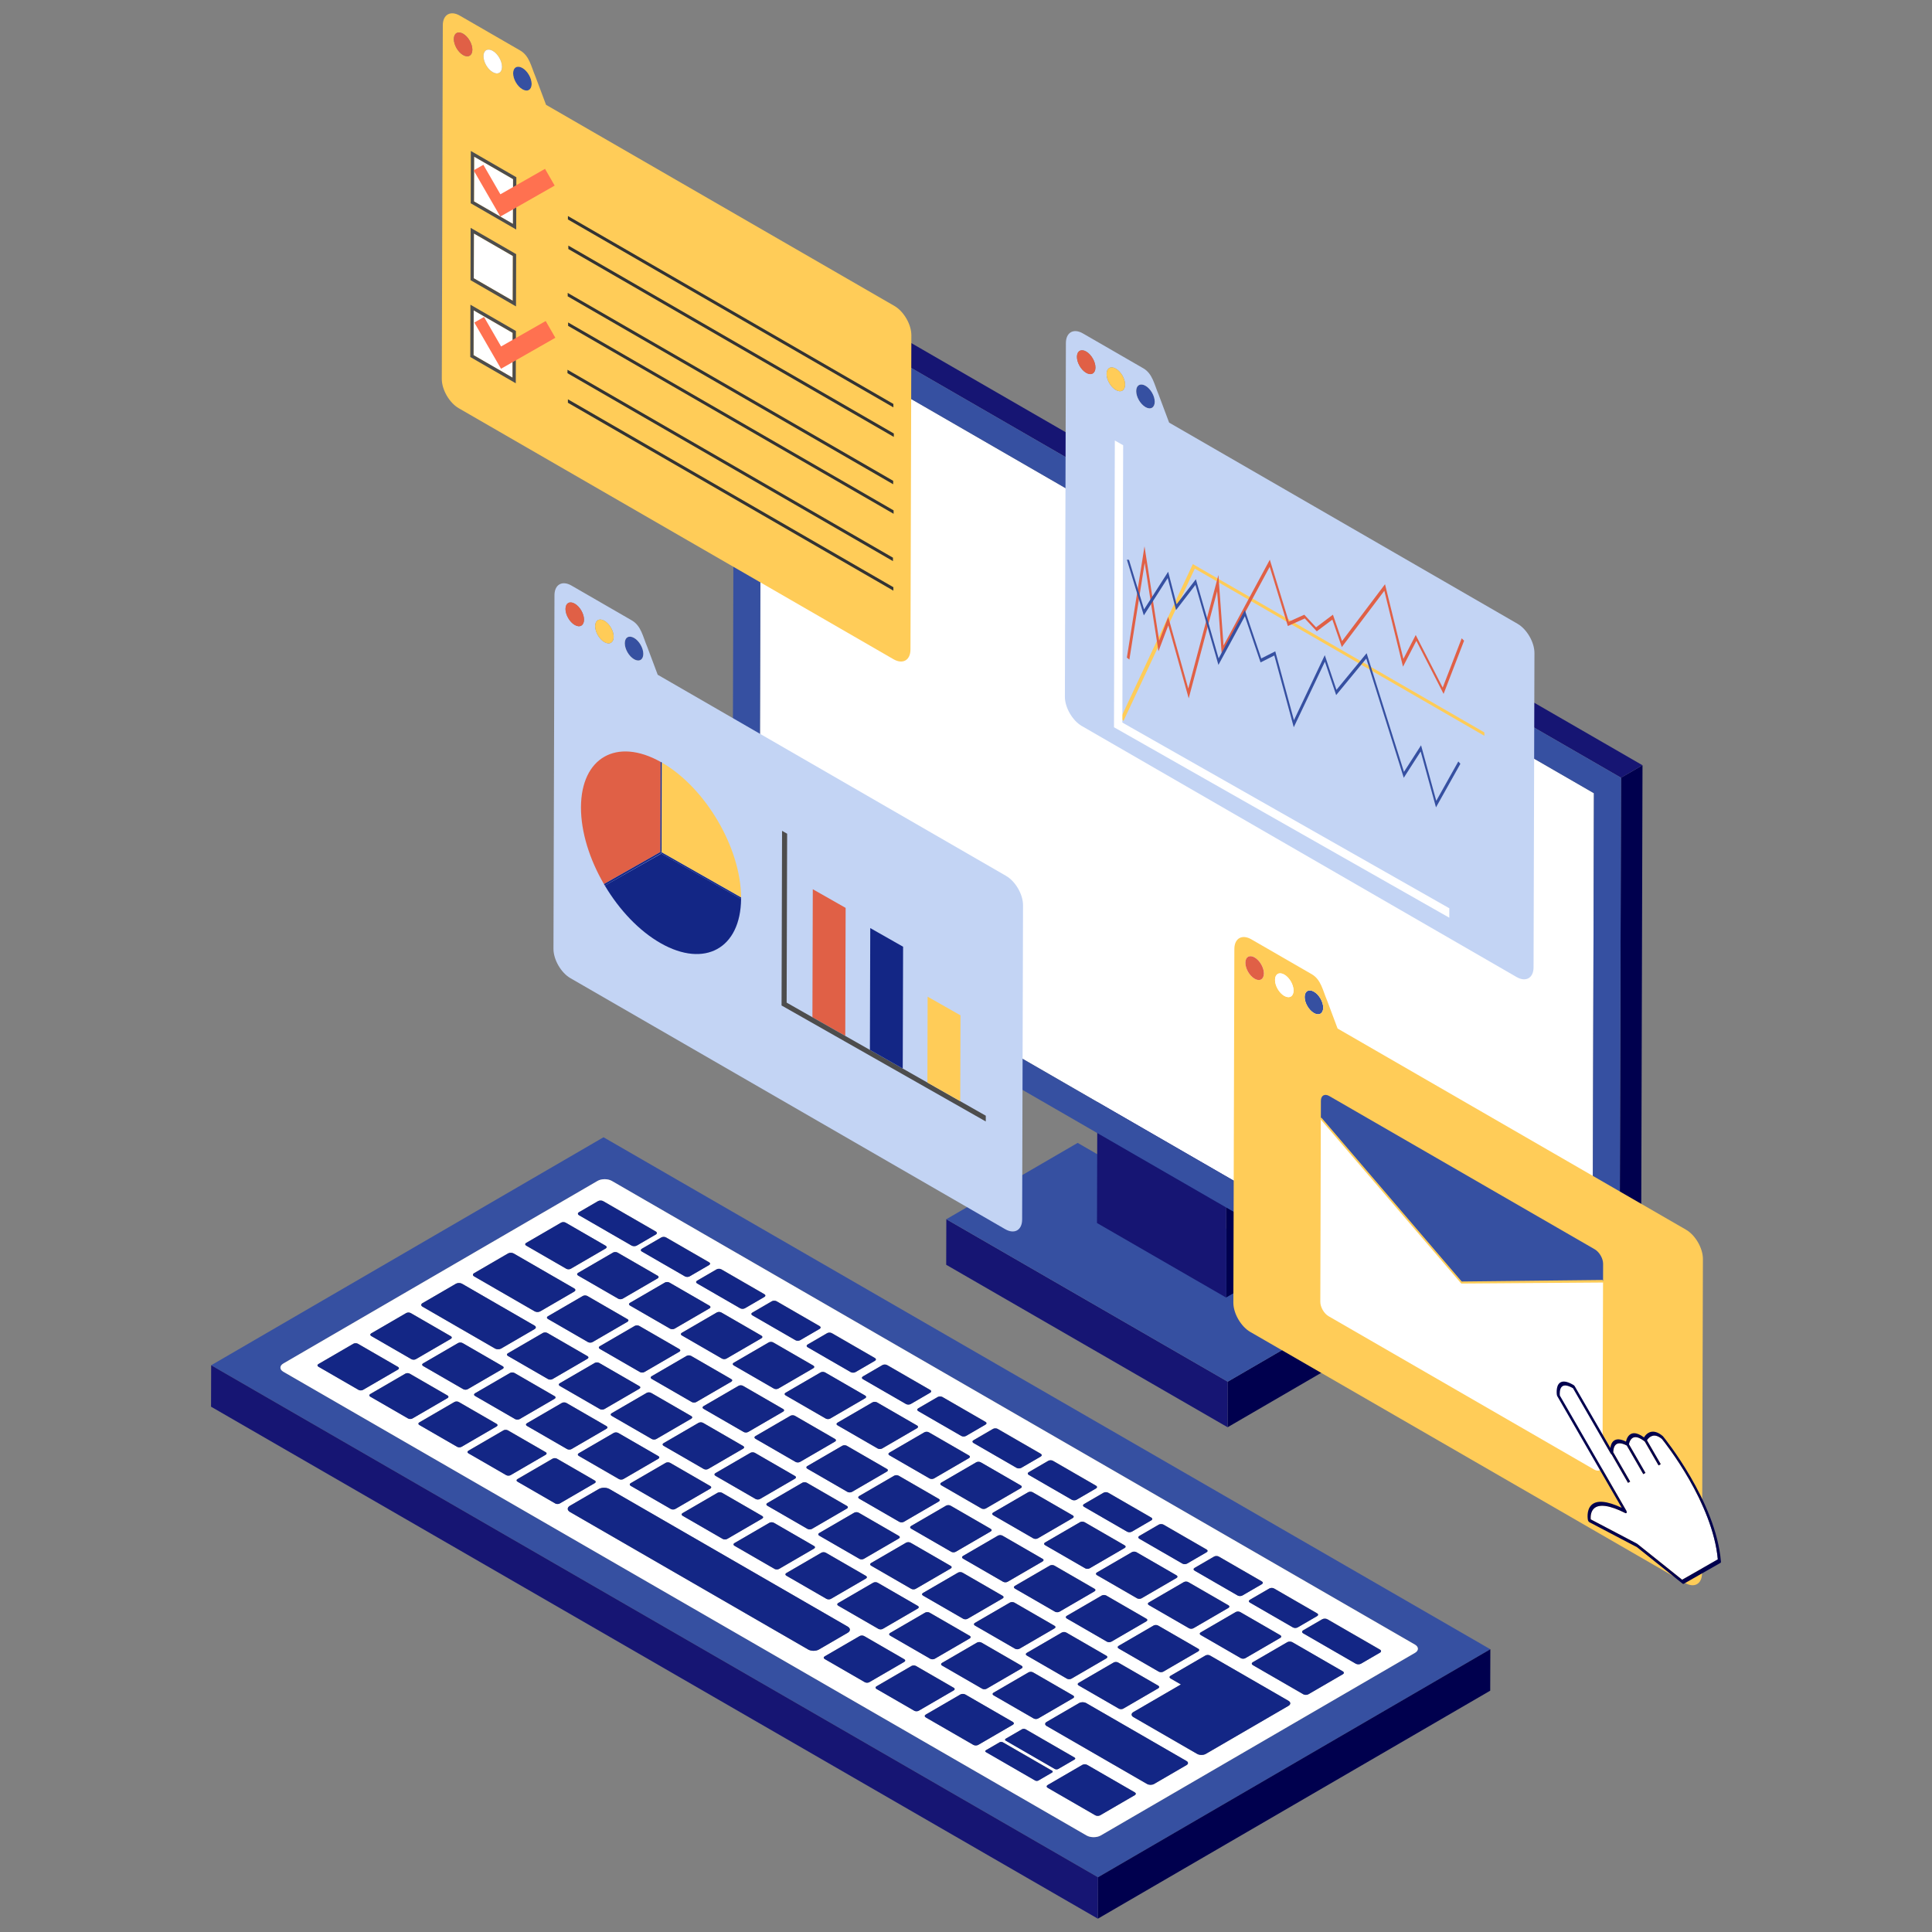 <?xml version="1.0" encoding="UTF-8"?>
<svg id="_レイヤー_1" data-name="レイヤー 1" xmlns="http://www.w3.org/2000/svg" viewBox="0 0 1200 1200">
  <rect x="0" y="0" width="1200" height="1200" fill="#808080" stroke="none"/>
  <defs>
    <style>
      .cls-1 {
        fill: #fff;
      }

      .cls-2 {
        fill: #ffcc58;
      }

      .cls-3 {
        isolation: isolate;
      }

      .cls-4 {
        fill: #4d4d4d;
      }

      .cls-5 {
        fill: #132685;
      }

      .cls-6 {
        fill: #00004e;
      }

      .cls-7 {
        fill: #e06046;
      }

      .cls-8 {
        fill: #333;
      }

      .cls-9 {
        fill: #c3d4f4;
      }

      .cls-10 {
        fill: #ff7150;
      }

      .cls-11 {
        fill: #3650a1;
      }

      .cls-12 {
        fill: #161573;
      }
    </style>
  </defs>
  <g>
    <g>
      <g class="cls-3">
        <polygon class="cls-6" points="844.14 810.79 844.06 839.08 762.49 886.49 762.57 858.19 844.14 810.79"/>
        <polygon class="cls-12" points="762.57 858.19 762.49 886.49 587.7 785.57 587.78 757.28 762.57 858.19"/>
        <polygon class="cls-11" points="844.14 810.79 762.57 858.19 587.78 757.28 669.35 709.87 844.14 810.79"/>
      </g>
      <g class="cls-3">
        <polygon class="cls-6" points="761.87 683.83 786.34 669.62 785.99 791.7 761.53 805.92 761.87 683.83"/>
        <polygon class="cls-5" points="681.71 637.55 706.17 623.33 786.34 669.62 761.87 683.83 681.71 637.55"/>
        <polygon class="cls-12" points="761.87 683.83 761.53 805.92 681.36 759.63 681.71 637.55 761.87 683.83"/>
      </g>
      <polygon class="cls-1" points="990.01 492.67 988.96 861.92 471.72 563.29 472.77 194.04 990.01 492.67"/>
      <polygon class="cls-6" points="1006.85 483.06 1020.19 475.31 1019.04 883.15 1005.69 890.9 1006.85 483.06"/>
      <polygon class="cls-12" points="456.04 165.06 469.38 157.3 1020.19 475.31 1006.85 483.06 456.04 165.06"/>
      <path class="cls-11" d="m456.04,165.06l550.81,318.01-1.16,407.84-550.81-318.01,1.16-407.84Zm532.92,696.86l1.05-369.24L472.77,194.04l-1.05,369.24,517.24,298.63"/>
    </g>
    <g>
      <path class="cls-11" d="m374.86,706.37l550.82,318.02-243.7,141.62L131.16,847.99l243.7-141.62Zm308.83,433.67l195.18-113.43c2.42-1.41,2.42-3.7-.02-5.11l-498.86-288.02c-2.44-1.41-6.4-1.4-8.83,0l-195.18,113.43c-2.42,1.41-2.41,3.7.03,5.11l498.86,288.02c2.44,1.41,6.39,1.41,8.82,0"/>
      <path class="cls-1" d="m878.85,1021.5c2.44,1.41,2.44,3.7.02,5.11l-195.18,113.43c-2.42,1.41-6.38,1.41-8.82,0l-498.86-288.02c-2.44-1.41-2.45-3.7-.03-5.11l195.18-113.43c2.42-1.41,6.39-1.41,8.83,0l498.86,288.02Zm-370.23,3.05l17.91-10.41c1.81-1.05,1.8-2.77-.02-3.83l-148-85.45c-1.82-1.05-4.8-1.05-6.61,0l-17.91,10.41c-1.81,1.05-1.81,2.78.01,3.83l148,85.45c1.82,1.05,4.81,1.05,6.62,0m240.35,64.81l51.31-29.82c1.49-.87,1.49-2.28,0-3.15l-23.8-13.74-15.74-9.08-9.2-5.31c-.77-.44-2.03-.44-2.8,0l-21.72,12.62c-.76.44-.76,1.17,0,1.62l6.48,3.74-29.51,17.15c-1.49.87-1.48,2.27.02,3.14l39.54,22.83c1.5.87,3.93.87,5.42,0m-32.17,18.69l20.18-11.73c1.19-.69,1.2-1.83,0-2.52l-62.37-36.01c-1.2-.69-3.17-.69-4.36,0l-20.18,11.73c-1.19.69-1.17,1.83.02,2.52l62.37,36.01c1.2.69,3.15.69,4.34,0m-433.6-310.71l-20.8,12.09c-1.02.59-1.01,1.56.02,2.16l45.09,26.03c1.03.59,2.69.59,3.72,0l20.8-12.09c1.02-.59,1.03-1.56,0-2.16l-45.09-26.03c-1.03-.59-2.71-.59-3.74,0m32.38-18.82l-21.11,12.27c-.94.55-.93,1.44.01,1.98l37.65,21.73c.95.55,2.47.55,3.41,0l21.11-12.27c.93-.54.94-1.43-.01-1.98l-37.65-21.73c-.94-.54-2.48-.54-3.41,0m497.07,273.82l21.4-12.43c.85-.49.85-1.31,0-1.8l-31.37-18.11c-.86-.49-2.27-.5-3.12,0l-21.4,12.43c-.86.5-.85,1.32.01,1.81l31.37,18.11c.86.49,2.26.49,3.12,0m-205.04,31.42l21.48-12.48c.83-.48.83-1.27,0-1.76l-29.54-17.05c-.85-.49-2.21-.49-3.04,0l-21.48,12.48c-.83.48-.84,1.28.01,1.77l29.54,17.05c.84.48,2.21.48,3.04,0m75.73,43.73l21.48-12.48c.83-.48.83-1.27,0-1.76l-29.54-17.05c-.85-.49-2.21-.49-3.04,0l-21.48,12.48c-.83.48-.84,1.28.01,1.77l29.54,17.05c.84.48,2.21.48,3.04,0m-142.3-155.05l24.92,14.39c.78.45,2.03.45,2.8,0l21.72-12.62c.77-.45.77-1.18,0-1.63l-24.92-14.39c-.78-.45-2.04-.45-2.81,0l-21.72,12.62c-.77.45-.76,1.17.02,1.62m-25.38-91.37l21.72-12.62c.76-.44.76-1.18-.02-1.62l-24.92-14.39c-.78-.45-2.04-.45-2.8,0l-21.72,12.62c-.77.45-.77,1.18,0,1.63l24.92,14.39c.78.45,2.04.45,2.81,0m-225.15-18.24l21.72-12.62c.77-.45.77-1.18,0-1.63l-24.92-14.39c-.78-.45-2.04-.45-2.81,0l-21.72,12.62c-.76.44-.76,1.18.02,1.62l24.92,14.39c.78.45,2.04.45,2.8,0m440.24,117.27c.76-.44.76-1.18-.02-1.62l-24.92-14.39c-.78-.45-2.04-.45-2.8,0l-21.72,12.62c-.77.45-.77,1.18,0,1.63l24.92,14.39c.78.45,2.04.45,2.81,0l21.72-12.62m-252.89-34.26l-21.72,12.62c-.76.44-.76,1.18.02,1.62l24.92,14.39c.78.45,2.04.45,2.8,0l21.72-12.62c.77-.45.77-1.18,0-1.63l-24.92-14.39c-.78-.45-2.04-.45-2.81,0m-33.51-29.21l24.92,14.39c.78.45,2.03.45,2.8,0l21.72-12.62c.77-.45.77-1.18,0-1.63l-24.92-14.39c-.78-.45-2.04-.45-2.81,0l-21.72,12.62c-.77.45-.76,1.17.02,1.62m-53.12-107.39c-.77.45-.77,1.18,0,1.63l24.92,14.39c.78.45,2.04.45,2.81,0l21.72-12.62c.76-.44.76-1.17-.02-1.62l-24.92-14.39c-.78-.45-2.04-.45-2.8,0l-21.72,12.62m-42.74-49.84l-21.72,12.62c-.77.45-.77,1.18,0,1.63l24.92,14.39c.78.45,2.04.45,2.81,0l21.72-12.62c.76-.44.76-1.17-.02-1.62l-24.92-14.39c-.78-.45-2.04-.45-2.8,0m263.86,177.5l21.72-12.62c.76-.44.76-1.17-.02-1.62l-24.92-14.39c-.78-.45-2.04-.45-2.8,0l-21.72,12.62c-.77.45-.77,1.18,0,1.63l24.92,14.39c.78.45,2.04.45,2.81,0m-231.18-46.88l-21.72,12.62c-.76.44-.76,1.17.02,1.62l24.92,14.39c.78.45,2.04.45,2.8,0l21.72-12.62c.77-.45.77-1.18,0-1.63l-24.92-14.39c-.78-.45-2.04-.45-2.81,0m161.15,93.04l-21.72,12.62c-.76.44-.76,1.17.02,1.62l24.92,14.39c.78.45,2.04.45,2.8,0l21.72-12.62c.77-.45.77-1.18,0-1.63l-24.92-14.39c-.78-.45-2.04-.45-2.81,0m-172.96-136.5l-21.72,12.62c-.77.45-.76,1.17.02,1.62l24.92,14.39c.78.45,2.03.45,2.8,0l21.72-12.62c.77-.45.77-1.18,0-1.63l-24.92-14.39c-.78-.45-2.04-.45-2.81,0m353.16,191.73l21.72-12.62c.77-.45.77-1.18,0-1.63l-24.92-14.39c-.78-.45-2.04-.45-2.81,0l-21.72,12.62c-.76.44-.76,1.17.02,1.62l24.92,14.39c.78.45,2.04.45,2.8,0m-317.79-181.86l24.92,14.39c.78.45,2.04.45,2.8,0l21.72-12.62c.77-.45.77-1.18,0-1.63l-24.92-14.39c-.78-.45-2.04-.45-2.81,0l-21.72,12.62c-.76.44-.76,1.17.02,1.62m242.81,111.79l-24.92-14.39c-.78-.45-2.04-.45-2.81,0l-21.72,12.62c-.76.44-.76,1.17.02,1.62l24.92,14.39c.78.45,2.04.45,2.8,0l21.72-12.62c.77-.45.77-1.18,0-1.63m-107.62,76.62l21.72-12.62c.76-.44.76-1.17-.02-1.62l-24.92-14.39c-.78-.45-2.04-.45-2.8,0l-21.72,12.62c-.77.45-.77,1.18,0,1.63l24.92,14.39c.78.45,2.04.45,2.81,0m-177.95-239.87l-21.72,12.62c-.76.44-.76,1.17.02,1.62l24.92,14.39c.78.45,2.04.45,2.8,0l21.72-12.62c.77-.45.77-1.18,0-1.63l-24.92-14.39c-.78-.45-2.04-.45-2.81,0m188.88,107.43l-24.92-14.39c-.78-.45-2.04-.45-2.81,0l-21.72,12.62c-.76.44-.76,1.17.02,1.62l24.92,14.39c.78.45,2.04.45,2.8,0l21.72-12.62c.77-.45.77-1.18,0-1.63m-2.96-12.71l21.72-12.62c.76-.44.76-1.18-.02-1.62l-24.92-14.39c-.78-.45-2.03-.44-2.79,0l-21.72,12.62c-.77.45-.78,1.18,0,1.62l24.92,14.39c.78.45,2.04.45,2.81,0m-146.29-34.51l-21.72,12.62c-.77.45-.77,1.17,0,1.62l24.92,14.39c.78.45,2.03.45,2.8,0l21.72-12.62c.77-.45.77-1.18,0-1.63l-24.92-14.39c-.78-.45-2.03-.44-2.8,0m10.53,32.85l24.92,14.39c.78.45,2.02.45,2.79,0l21.72-12.62c.77-.45.78-1.17,0-1.62l-24.92-14.39c-.78-.45-2.04-.45-2.81,0l-21.72,12.62c-.77.45-.76,1.18.02,1.62m-53.12-105.77l24.93,14.39c.77.44,2.03.44,2.8,0l21.72-12.62c.76-.44.76-1.18,0-1.62l-24.93-14.39c-.77-.44-2.03-.44-2.79,0l-21.72,12.62c-.77.45-.77,1.18,0,1.62m214.26,198.8l24.93,14.39c.77.44,2.02.45,2.79,0l21.72-12.62c.77-.45.77-1.18,0-1.62l-24.93-14.39c-.77-.44-2.03-.44-2.8,0l-21.72,12.62c-.77.45-.76,1.17,0,1.62m64.46,37.22l24.92,14.39c.78.45,2.03.45,2.8,0l21.72-12.62c.77-.45.77-1.18,0-1.63l-24.92-14.39c-.78-.45-2.03-.44-2.8,0l-21.72,12.62c-.77.45-.77,1.17,0,1.62m-128.91-74.43l24.92,14.39c.78.45,2.02.45,2.79,0l21.72-12.62c.77-.45.78-1.17,0-1.62l-24.92-14.39c-.78-.45-2.04-.45-2.81,0l-21.72,12.62c-.77.45-.76,1.17.02,1.62m-25.39-91.38l21.72-12.62c.76-.44.76-1.17,0-1.62l-24.92-14.39c-.78-.45-2.04-.45-2.8,0l-21.72,12.62c-.77.45-.77,1.18,0,1.63l24.92,14.39c.77.44,2.03.44,2.8,0m122.07,147.2l24.92,14.39c.78.45,2.02.45,2.79,0l21.72-12.62c.77-.45.78-1.17,0-1.62l-24.92-14.39c-.78-.45-2.04-.45-2.81,0l-21.72,12.62c-.77.45-.76,1.17.02,1.62m113.89,37.36l-24.93-14.39c-.77-.44-2.03-.44-2.8,0l-21.72,12.62c-.77.45-.76,1.17,0,1.62l24.93,14.39c.77.44,2.02.45,2.79,0l21.72-12.62c.77-.45.77-1.18,0-1.62m-139.28-128.74l21.72-12.62c.76-.44.77-1.17,0-1.62l-24.92-14.39c-.78-.45-2.04-.45-2.8,0l-21.72,12.62c-.77.45-.77,1.18,0,1.63l24.92,14.39c.78.45,2.03.44,2.8,0m64.46,37.22l21.72-12.62c.76-.44.76-1.17-.02-1.62l-24.92-14.39c-.77-.44-2.03-.44-2.79,0l-21.72,12.62c-.77.45-.77,1.18,0,1.62l24.92,14.39c.78.45,2.04.45,2.81,0m-321.84-74.07l21.72-12.62c.77-.45.77-1.18,0-1.63l-24.92-14.39c-.78-.45-2.03-.44-2.8,0l-21.72,12.62c-.76.44-.77,1.17,0,1.62l24.92,14.39c.78.45,2.04.45,2.8,0m-64.46-37.22l21.72-12.62c.77-.45.77-1.18,0-1.62l-24.92-14.39c-.78-.45-2.04-.45-2.81,0l-21.72,12.62c-.76.44-.76,1.17.02,1.62l24.92,14.39c.77.44,2.03.44,2.79,0m504.7,154.48c.76-.44.76-1.18,0-1.62l-24.93-14.39c-.77-.44-2.03-.44-2.79,0l-21.72,12.62c-.77.45-.77,1.18,0,1.62l24.93,14.39c.77.44,2.03.44,2.8,0l21.72-12.62m-86.18-24.6l21.72-12.62c.76-.44.77-1.17,0-1.62l-24.92-14.39c-.78-.45-2.04-.45-2.8,0l-21.72,12.62c-.77.45-.77,1.18,0,1.63l24.92,14.39c.78.45,2.03.44,2.8,0m-349.55-88.45l24.92,14.39c.78.45,2.03.44,2.79,0l21.72-12.62c.77-.45.78-1.17,0-1.62l-24.92-14.39c-.78-.45-2.04-.45-2.81,0l-21.72,12.62c-.76.44-.76,1.17.02,1.62m317.55,181.73l21.72-12.62c.77-.45.77-1.18,0-1.62l-24.93-14.39c-.77-.44-2.03-.44-2.8,0l-21.72,12.62c-.76.44-.76,1.17,0,1.62l24.93,14.39c.77.44,2.03.44,2.79,0m-231.39-158.76l-21.72,12.62c-.76.44-.76,1.17,0,1.62l24.92,14.39c.78.45,2.04.45,2.8,0l21.72-12.62c.77-.45.77-1.18,0-1.63l-24.92-14.39c-.77-.44-2.03-.44-2.8,0m332.36,106.92l24.92,14.39c.78.45,2.03.44,2.8,0l21.72-12.62c.76-.44.77-1.17,0-1.62l-24.92-14.39c-.78-.45-2.04-.45-2.8,0l-21.72,12.62c-.77.45-.77,1.18,0,1.63m-235.67-51.1l-21.72,12.62c-.76.44-.76,1.17,0,1.62l24.93,14.39c.77.44,2.03.44,2.79,0l21.72-12.62c.77-.45.77-1.18,0-1.62l-24.93-14.39c-.77-.44-2.03-.44-2.8,0m-172.96-136.5l-21.72,12.62c-.77.45-.76,1.17.02,1.62l24.92,14.39c.77.44,2.02.45,2.79,0l21.72-12.62c.77-.45.77-1.18,0-1.62l-24.92-14.39c-.78-.45-2.04-.45-2.81,0m237.42,173.71l-21.72,12.62c-.76.44-.77,1.17,0,1.62l24.92,14.39c.78.45,2.04.45,2.8,0l21.72-12.62c.77-.45.77-1.18,0-1.63l-24.92-14.39c-.78-.45-2.03-.44-2.8,0m-128.92-74.43l-21.72,12.62c-.76.44-.76,1.18.02,1.62l24.92,14.39c.78.45,2.03.44,2.79,0l21.72-12.62c.77-.45.78-1.17,0-1.62l-24.92-14.39c-.78-.45-2.04-.45-2.81,0m30.94,8l24.92,14.39c.78.45,2.03.45,2.8,0l21.72-12.62c.77-.45.77-1.18,0-1.63l-24.92-14.39c-.77-.44-2.03-.44-2.8,0l-21.72,12.62c-.77.45-.76,1.17,0,1.62m130.21,85.04l-21.72,12.62c-.76.44-.76,1.18.02,1.62l24.92,14.39c.77.44,2.03.44,2.79,0l21.72-12.62c.77-.45.77-1.18,0-1.62l-24.92-14.39c-.78-.45-2.04-.45-2.81,0m-183.32-192.42c-.77.45-.78,1.17,0,1.62l24.92,14.39c.78.45,2.04.45,2.81,0l21.72-12.62c.76-.44.76-1.17-.02-1.62l-24.92-14.39c-.78-.45-2.03-.44-2.79,0l-21.72,12.62m191.84,121.77l-24.92-14.39c-.78-.45-2.04-.45-2.81,0l-21.72,12.62c-.76.44-.76,1.17.02,1.62l24.92,14.39c.78.45,2.03.44,2.79,0l21.72-12.62c.77-.45.78-1.17,0-1.62m47.24,54.05c-.76.44-.76,1.17.02,1.62l24.92,14.39c.78.45,2.03.44,2.79,0l21.72-12.62c.77-.45.78-1.17,0-1.62l-24.92-14.39c-.78-.45-2.04-.45-2.81,0l-21.72,12.62m-437.08-140.38l21.72-12.62c.76-.44.76-1.17,0-1.62l-24.92-14.39c-.78-.45-2.04-.45-2.8,0l-21.72,12.62c-.77.45-.77,1.18,0,1.63l24.92,14.39c.77.44,2.03.44,2.8,0m260.92,11.89l-24.92-14.39c-.78-.45-2.03-.44-2.8,0l-21.72,12.62c-.76.44-.77,1.17,0,1.62l24.92,14.39c.78.45,2.04.45,2.8,0l21.72-12.62c.77-.45.77-1.18,0-1.63m-113.89-37.36l24.93,14.39c.77.44,2.03.44,2.79,0l21.72-12.62c.77-.45.77-1.18,0-1.62l-24.93-14.39c-.77-.44-2.03-.44-2.8,0l-21.72,12.62c-.76.44-.76,1.17,0,1.62m146.13,55.97l-24.92-14.39c-.78-.45-2.04-.45-2.81,0l-21.72,12.62c-.76.44-.76,1.17.02,1.62l24.92,14.39c.77.44,2.03.44,2.79,0l21.72-12.62c.77-.45.77-1.18,0-1.62m64.45,37.21l-24.92-14.39c-.78-.45-2.03-.44-2.8,0l-21.72,12.62c-.76.44-.77,1.17,0,1.62l24.92,14.39c.78.45,2.04.45,2.8,0l21.72-12.62c.77-.45.77-1.18,0-1.63m96.69,55.82l-24.92-14.39c-.77-.44-2.03-.44-2.8,0l-21.72,12.62c-.76.44-.76,1.17,0,1.62l24.92,14.39c.78.45,2.04.45,2.8,0l21.72-12.62c.77-.45.77-1.18,0-1.63m-423.6-105.77l21.8-12.67c.74-.43.74-1.14-.02-1.58l-23.5-13.57c-.76-.44-1.98-.44-2.72,0l-21.8,12.67c-.74.43-.75,1.15,0,1.58l23.5,13.57c.76.44,1.99.43,2.73,0m30.49,17.61l21.8-12.67c.74-.43.74-1.14-.02-1.58l-23.5-13.57c-.76-.44-1.98-.44-2.72,0l-21.8,12.67c-.74.43-.75,1.15,0,1.58l23.5,13.57c.76.44,1.99.43,2.73,0m60.98,35.2l21.8-12.67c.74-.43.74-1.14-.02-1.58l-23.5-13.57c-.76-.44-1.98-.44-2.72,0l-21.8,12.67c-.74.43-.75,1.15,0,1.58l23.5,13.57c.76.44,1.99.43,2.73,0m222.97,128.73l21.8-12.67c.74-.43.74-1.14-.02-1.58l-23.5-13.57c-.75-.43-1.97-.43-2.71,0l-21.8,12.67c-.74.43-.75,1.15,0,1.58l23.5,13.57c.76.44,1.99.43,2.73,0m-253.46-146.34l21.8-12.67c.74-.43.74-1.14,0-1.57l-23.51-13.57c-.75-.43-1.97-.43-2.71,0l-21.8,12.67c-.74.43-.75,1.15,0,1.58l23.51,13.57c.74.43,1.98.42,2.72,0m54.25-170.17l-11.78,6.85c-.89.52-.89,1.37.01,1.88l32.64,18.84c.9.52,2.36.52,3.25,0l11.78-6.85c.89-.52.89-1.37-.01-1.88l-32.64-18.84c-.9-.52-2.36-.52-3.25,0m473.93,287.27l11.78-6.85c.89-.52.9-1.36,0-1.88l-32.64-18.84c-.9-.52-2.36-.52-3.25,0l-11.78,6.85c-.89.52-.89,1.37.01,1.88l32.64,18.84c.9.52,2.35.51,3.24,0m-331.6-205.27l-12.08,7.02c-.81.47-.81,1.24,0,1.71l26.73,15.43c.82.47,2.15.48,2.96,0l12.08-7.02c.81-.47.8-1.24-.02-1.72l-26.73-15.43c-.82-.47-2.14-.47-2.95,0m206,118.93l-12.08,7.02c-.81.47-.8,1.24.02,1.72l26.73,15.43c.81.47,2.14.47,2.95,0l12.08-7.02c.81-.47.8-1.24,0-1.71l-26.73-15.43c-.82-.47-2.15-.48-2.96,0m-274.66-158.57l-12.08,7.02c-.81.47-.81,1.24.01,1.71l26.73,15.43c.82.47,2.14.47,2.95,0l12.08-7.02c.81-.47.81-1.24,0-1.71l-26.73-15.43c-.82-.47-2.14-.47-2.95,0m171.67,99.11l-12.08,7.02c-.81.47-.81,1.24,0,1.71l26.73,15.43c.82.47,2.14.47,2.95,0l12.08-7.02c.81-.47.81-1.24,0-1.71l-26.73-15.43c-.82-.47-2.14-.47-2.95,0m-206-118.93l-12.08,7.02c-.81.47-.81,1.24,0,1.71l26.73,15.43c.82.47,2.14.47,2.95,0l12.08-7.02c.81-.47.81-1.24,0-1.71l-26.73-15.43c-.82-.47-2.14-.47-2.95,0m171.67,99.11l-12.08,7.02c-.81.47-.81,1.24,0,1.71l26.73,15.43c.82.47,2.14.47,2.95,0l12.08-7.02c.81-.47.81-1.24-.01-1.71l-26.73-15.43c-.82-.47-2.14-.47-2.95,0m68.66,39.64l-12.08,7.02c-.81.47-.81,1.24,0,1.71l26.73,15.43c.82.47,2.14.47,2.95,0l12.08-7.02c.81-.47.81-1.24,0-1.71l-26.73-15.43c-.82-.47-2.14-.47-2.95,0m103,59.47l-12.08,7.02c-.81.47-.81,1.24.01,1.71l26.73,15.43c.82.47,2.14.47,2.95,0l12.08-7.02c.81-.47.81-1.24,0-1.71l-26.73-15.43c-.82-.47-2.14-.47-2.95,0m-206-118.93l-12.08,7.02c-.81.47-.81,1.24,0,1.71l26.73,15.43c.81.47,2.14.47,2.95,0l12.08-7.02c.81-.47.8-1.24,0-1.71l-26.73-15.43c-.82-.47-2.14-.47-2.95,0m137.32,79.28l-12.08,7.02c-.81.47-.81,1.24,0,1.71l26.73,15.43c.82.47,2.14.47,2.95,0l12.08-7.02c.81-.47.81-1.24,0-1.71l-26.73-15.43c-.82-.47-2.14-.47-2.95,0m103,59.47l-12.08,7.02c-.81.47-.81,1.24,0,1.71l26.73,15.43c.82.47,2.14.47,2.95,0l12.08-7.02c.81-.47.81-1.24,0-1.71l-26.73-15.43c-.82-.47-2.14-.47-2.95,0m-309-178.4l-12.08,7.02c-.81.47-.81,1.24,0,1.71l26.73,15.43c.82.47,2.14.47,2.95,0l12.08-7.02c.81-.47.81-1.24,0-1.71l-26.73-15.43c-.82-.47-2.14-.47-2.95,0m177.89,290.5l10.11-5.87c.59-.34.59-.9,0-1.24l-30.43-17.57c-.59-.34-1.56-.34-2.15,0l-10.11,5.87c-.59.34-.59.9,0,1.24l30.43,17.57c.59.34,1.56.34,2.15,0m-12.34,7.17l8.5-4.94c.55-.32.55-.83,0-1.15l-30.59-17.66c-.54-.31-1.44-.32-1.99,0l-8.5,4.94c-.54.31-.54.84,0,1.15l30.59,17.66c.55.32,1.45.31,1.99,0"/>
      <g>
        <path class="cls-5" d="m440.41,784.06c.82.47.82,1.24,0,1.71l-12.08,7.02c-.81.47-2.14.47-2.95,0l-26.73-15.43c-.82-.47-.82-1.24,0-1.71l12.08-7.02c.81-.47,2.14-.47,2.95,0l26.73,15.43Z"/>
        <path class="cls-5" d="m474.74,803.88c.82.47.82,1.24,0,1.71l-12.08,7.02c-.81.47-2.14.47-2.95,0l-26.73-15.43c-.82-.47-.82-1.24,0-1.71l12.08-7.02c.81-.47,2.14-.47,2.95,0l26.73,15.43Z"/>
        <path class="cls-5" d="m356.64,800.26c.95.55.94,1.44.01,1.98l-21.11,12.27c-.94.55-2.47.55-3.41,0l-37.65-21.73c-.94-.54-.95-1.43-.01-1.98l21.11-12.27c.93-.54,2.48-.54,3.41,0l37.65,21.73Z"/>
        <path class="cls-5" d="m389.71,819.35c.78.45.78,1.18,0,1.63l-21.72,12.62c-.76.44-2.03.44-2.8,0l-24.92-14.39c-.78-.45-.78-1.18-.02-1.62l21.72-12.62c.77-.45,2.04-.45,2.81,0l24.92,14.39Z"/>
        <path class="cls-5" d="m332.03,823.37c1.03.59,1.02,1.56,0,2.16l-20.8,12.09c-1.02.59-2.69.59-3.72,0l-45.09-26.03c-1.03-.59-1.04-1.56-.02-2.16l20.8-12.09c1.02-.59,2.71-.59,3.74,0l45.09,26.03Z"/>
        <path class="cls-5" d="m472.91,829.61c.78.45.78,1.18.02,1.62l-21.72,12.62c-.77.45-2.04.45-2.81,0l-24.92-14.39c-.78-.45-.77-1.17,0-1.62l21.72-12.62c.76-.44,2.02-.45,2.79,0l24.92,14.39Z"/>
        <path class="cls-5" d="m421.95,837.96c.77.44.77,1.17,0,1.62l-21.72,12.62c-.76.44-2.03.44-2.79,0l-24.93-14.39c-.77-.44-.77-1.17,0-1.62l21.72-12.62c.77-.45,2.04-.45,2.8,0l24.93,14.39Z"/>
        <path class="cls-5" d="m364.88,842.34c.77.44.77,1.17,0,1.62l-21.72,12.62c-.77.45-2.03.44-2.79,0l-24.92-14.39c-.78-.45-.79-1.17-.02-1.62l21.72-12.62c.77-.45,2.04-.45,2.81,0l24.92,14.39Z"/>
        <path class="cls-5" d="m397.1,860.94c.78.45.78,1.18,0,1.63l-21.72,12.62c-.77.45-2.03.44-2.8,0l-24.92-14.39c-.78-.45-.79-1.17-.02-1.62l21.72-12.62c.77-.45,2.04-.45,2.81,0l24.92,14.39Z"/>
        <path class="cls-5" d="m277.95,866.81c.76.44.76,1.15.02,1.58l-21.8,12.67c-.74.43-1.98.44-2.73,0l-23.5-13.57c-.76-.44-.75-1.15,0-1.58l21.8-12.67c.74-.43,1.97-.43,2.72,0l23.5,13.57Z"/>
        <path class="cls-5" d="m518.63,893.79c.77.44.77,1.17,0,1.62l-21.72,12.62c-.76.44-2.03.44-2.79,0l-24.92-14.39c-.78-.45-.78-1.18-.02-1.62l21.72-12.62c.77-.45,2.04-.45,2.81,0l24.92,14.39Z"/>
        <path class="cls-5" d="m408.92,904.4c.78.45.78,1.18,0,1.63l-21.72,12.62c-.76.44-2.03.44-2.8,0l-24.92-14.39c-.78-.45-.78-1.18-.02-1.62l21.72-12.62c.77-.45,2.04-.45,2.81,0l24.92,14.39Z"/>
        <path class="cls-5" d="m526.02,935.37c.78.45.78,1.18,0,1.63l-21.72,12.62c-.77.45-2.03.44-2.8,0l-24.92-14.39c-.77-.44-.78-1.17,0-1.62l21.72-12.62c.77-.45,2.04-.45,2.8,0l24.92,14.39Z"/>
        <path class="cls-5" d="m715.07,942.63c.82.47.82,1.24,0,1.71l-12.08,7.02c-.81.47-2.14.47-2.95,0l-26.73-15.43c-.82-.47-.82-1.24,0-1.71l12.08-7.02c.81-.47,2.14-.47,2.95,0l26.73,15.43Z"/>
        <path class="cls-5" d="m615.32,949.61c.78.45.77,1.17,0,1.62l-21.72,12.62c-.76.44-2.02.45-2.79,0l-24.92-14.39c-.78-.45-.78-1.18-.02-1.62l21.72-12.62c.77-.45,2.04-.45,2.81,0l24.92,14.39Z"/>
        <path class="cls-5" d="m749.41,962.46c.81.47.82,1.24,0,1.71l-12.08,7.02c-.81.47-2.15.47-2.95,0l-26.73-15.43c-.82-.47-.83-1.24-.02-1.72l12.08-7.02c.81-.47,2.15-.47,2.96,0l26.73,15.43Z"/>
        <path class="cls-5" d="m622.71,991.2c.77.44.77,1.17,0,1.62l-21.72,12.62c-.77.45-2.03.44-2.79,0l-24.93-14.39c-.77-.44-.78-1.17,0-1.62l21.72-12.62c.77-.45,2.04-.45,2.8,0l24.93,14.39Z"/>
        <path class="cls-5" d="m818.07,1002.1c.82.47.82,1.24,0,1.71l-12.08,7.02c-.81.47-2.14.47-2.95,0l-26.73-15.43c-.82-.47-.82-1.24,0-1.71l12.08-7.02c.81-.47,2.14-.47,2.95,0l26.73,15.43Z"/>
        <path class="cls-5" d="m712.01,1005.43c.78.45.77,1.17,0,1.62l-21.72,12.62c-.76.44-2.02.45-2.79,0l-24.92-14.39c-.78-.45-.78-1.18-.02-1.62l21.72-12.62c.77-.45,2.04-.45,2.81,0l24.92,14.39Z"/>
        <path class="cls-5" d="m561.63,1030.59c.78.45.78,1.18.02,1.62l-21.72,12.62c-.77.45-2.04.45-2.81,0l-24.92-14.39c-.78-.45-.78-1.18,0-1.63l21.72-12.62c.76-.44,2.03-.44,2.8,0l24.92,14.39Z"/>
        <path class="cls-5" d="m407.29,764.93c.9.52.9,1.37.01,1.88l-11.78,6.85c-.89.52-2.36.52-3.25,0l-32.64-18.84c-.9-.52-.9-1.37-.01-1.88l11.78-6.85c.89-.52,2.36-.52,3.25,0l32.64,18.84Z"/>
        <path class="cls-5" d="m376.22,773.79c.78.45.78,1.18.02,1.62l-21.72,12.62c-.77.45-2.04.45-2.81,0l-24.92-14.39c-.78-.45-.78-1.18,0-1.63l21.72-12.62c.76-.44,2.03-.44,2.8,0l24.92,14.39Z"/>
        <path class="cls-5" d="m440.68,811.01c.78.45.78,1.18.02,1.62l-21.72,12.62c-.77.45-2.04.45-2.81,0l-24.92-14.39c-.78-.45-.78-1.18,0-1.63l21.72-12.62c.76-.44,2.03-.44,2.8,0l24.92,14.39Z"/>
        <path class="cls-5" d="m509.07,823.7c.82.47.82,1.24,0,1.71l-12.08,7.02c-.81.47-2.14.47-2.95,0l-26.73-15.43c-.82-.47-.82-1.24,0-1.71l12.08-7.02c.81-.47,2.14-.47,2.95,0l26.73,15.43Z"/>
        <path class="cls-5" d="m280,829.97c.77.44.77,1.17,0,1.62l-21.72,12.62c-.76.44-2.03.44-2.79,0l-24.92-14.39c-.78-.45-.78-1.18-.02-1.62l21.72-12.62c.77-.45,2.04-.45,2.81,0l24.92,14.39Z"/>
        <path class="cls-5" d="m543.4,843.52c.82.47.83,1.24.02,1.72l-12.08,7.02c-.81.47-2.15.47-2.96,0l-26.73-15.43c-.82-.47-.82-1.24,0-1.71l12.08-7.02c.81-.47,2.14-.47,2.95,0l26.73,15.43Z"/>
        <path class="cls-5" d="m505.14,848.22c.77.44.77,1.17,0,1.62l-21.72,12.62c-.77.45-2.04.45-2.8,0l-24.92-14.39c-.78-.45-.78-1.18,0-1.63l21.72-12.62c.76-.44,2.03-.44,2.8,0l24.92,14.39Z"/>
        <path class="cls-5" d="m312.23,848.58c.78.45.78,1.18,0,1.63l-21.72,12.62c-.76.44-2.03.44-2.8,0l-24.92-14.39c-.78-.45-.78-1.18-.02-1.62l21.72-12.62c.77-.45,2.04-.45,2.81,0l24.92,14.39Z"/>
        <path class="cls-5" d="m247.19,849.04c.77.44.77,1.17,0,1.62l-21.72,12.62c-.77.45-2.04.45-2.8,0l-24.92-14.39c-.78-.45-.78-1.18,0-1.63l21.72-12.62c.76-.44,2.03-.44,2.8,0l24.92,14.39Z"/>
        <path class="cls-5" d="m454.17,856.57c.78.45.78,1.18,0,1.63l-21.72,12.62c-.76.44-2.03.44-2.8,0l-24.92-14.39c-.78-.45-.78-1.18-.02-1.62l21.72-12.62c.77-.45,2.04-.45,2.81,0l24.92,14.39Z"/>
        <path class="cls-5" d="m577.74,863.35c.81.47.82,1.24,0,1.71l-12.08,7.02c-.81.47-2.15.47-2.95,0l-26.73-15.43c-.82-.47-.82-1.24,0-1.71l12.08-7.02c.81-.47,2.14-.47,2.95,0l26.73,15.43Z"/>
        <path class="cls-5" d="m537.37,866.83c.78.45.78,1.18.02,1.62l-21.72,12.62c-.77.45-2.04.45-2.81,0l-24.92-14.39c-.78-.45-.78-1.18,0-1.63l21.72-12.62c.76-.44,2.03-.44,2.8,0l24.92,14.39Z"/>
        <path class="cls-5" d="m344.45,867.18c.78.45.78,1.18,0,1.63l-21.72,12.62c-.76.44-2.03.44-2.8,0l-24.92-14.39c-.78-.45-.77-1.17,0-1.62l21.72-12.62c.77-.45,2.03-.45,2.8,0l24.92,14.39Z"/>
        <path class="cls-5" d="m486.4,875.18c.78.45.78,1.18,0,1.63l-21.72,12.62c-.76.44-2.03.44-2.8,0l-24.92-14.39c-.78-.45-.77-1.17,0-1.62l21.72-12.62c.77-.45,2.03-.45,2.8,0l24.92,14.39Z"/>
        <path class="cls-5" d="m612.08,883.17c.82.47.82,1.24,0,1.71l-12.08,7.02c-.81.47-2.14.47-2.95,0l-26.73-15.43c-.82-.47-.82-1.24,0-1.71l12.08-7.02c.81-.47,2.14-.47,2.95,0l26.73,15.43Z"/>
        <path class="cls-5" d="m429.33,879.55c.78.45.78,1.18,0,1.63l-21.72,12.62c-.77.45-2.03.44-2.8,0l-24.92-14.39c-.78-.45-.78-1.17,0-1.62l21.72-12.62c.77-.45,2.03-.45,2.8,0l24.92,14.39Z"/>
        <path class="cls-5" d="m308.44,884.41c.76.44.76,1.15.02,1.58l-21.8,12.67c-.74.43-1.98.44-2.73,0l-23.5-13.57c-.76-.44-.75-1.15,0-1.58l21.8-12.67c.74-.43,1.97-.43,2.72,0l23.5,13.57Z"/>
        <path class="cls-5" d="m569.59,885.43c.78.45.78,1.18.02,1.62l-21.72,12.62c-.77.45-2.04.45-2.81,0l-24.92-14.39c-.78-.45-.77-1.17,0-1.62l21.72-12.62c.76-.44,2.02-.45,2.79,0l24.92,14.39Z"/>
        <path class="cls-5" d="m376.69,885.8c.78.45.77,1.17,0,1.62l-21.72,12.62c-.76.44-2.02.45-2.79,0l-24.92-14.39c-.78-.45-.78-1.18-.02-1.62l21.72-12.62c.77-.45,2.04-.45,2.81,0l24.92,14.39Z"/>
        <path class="cls-5" d="m646.41,902.99c.82.47.82,1.24,0,1.71l-12.08,7.02c-.81.47-2.14.47-2.95,0l-26.73-15.43c-.82-.47-.82-1.24,0-1.71l12.08-7.02c.81-.47,2.14-.47,2.95,0l26.73,15.43Z"/>
        <path class="cls-5" d="m338.94,902.02c.75.43.75,1.14,0,1.57l-21.8,12.67c-.74.43-1.98.44-2.72,0l-23.51-13.57c-.75-.43-.74-1.15,0-1.58l21.8-12.67c.74-.43,1.97-.43,2.71,0l23.51,13.57Z"/>
        <path class="cls-5" d="m601.83,904.05c.78.45.77,1.17,0,1.62l-21.72,12.62c-.77.45-2.03.45-2.8,0l-24.92-14.39c-.78-.45-.78-1.18,0-1.63l21.72-12.62c.76-.44,2.03-.44,2.8,0l24.92,14.39Z"/>
        <path class="cls-5" d="m550.86,912.39c.78.45.78,1.18,0,1.63l-21.72,12.62c-.76.44-2.03.44-2.8,0l-24.92-14.39c-.78-.45-.78-1.18-.02-1.62l21.72-12.62c.77-.45,2.04-.45,2.81,0l24.92,14.39Z"/>
        <path class="cls-5" d="m680.74,922.81c.82.47.82,1.24,0,1.71l-12.08,7.02c-.81.47-2.14.47-2.95,0l-26.73-15.43c-.82-.47-.82-1.24,0-1.71l12.08-7.02c.81-.47,2.14-.47,2.95,0l26.73,15.43Z"/>
        <path class="cls-5" d="m493.79,916.77c.78.45.78,1.18,0,1.63l-21.72,12.62c-.77.45-2.03.44-2.8,0l-24.92-14.39c-.78-.45-.79-1.17-.02-1.62l21.72-12.62c.77-.45,2.04-.45,2.81,0l24.92,14.39Z"/>
        <path class="cls-5" d="m369.42,919.62c.76.44.76,1.15.02,1.58l-21.8,12.67c-.74.43-1.98.44-2.73,0l-23.5-13.57c-.76-.44-.75-1.15,0-1.58l21.8-12.67c.74-.43,1.97-.43,2.72,0l23.5,13.57Z"/>
        <path class="cls-5" d="m634.06,922.65c.78.45.78,1.18.02,1.62l-21.72,12.62c-.77.45-2.04.45-2.81,0l-24.92-14.39c-.78-.45-.78-1.18,0-1.63l21.72-12.62c.76-.44,2.03-.44,2.8,0l24.92,14.39Z"/>
        <path class="cls-5" d="m441.14,923.01c.78.45.78,1.18,0,1.63l-21.72,12.62c-.76.44-2.03.44-2.8,0l-24.92-14.39c-.77-.44-.77-1.17,0-1.62l21.72-12.62c.77-.45,2.04-.45,2.8,0l24.92,14.39Z"/>
        <path class="cls-5" d="m583.09,931c.78.45.78,1.18,0,1.63l-21.72,12.62c-.76.44-2.03.44-2.8,0l-24.92-14.39c-.78-.45-.77-1.17,0-1.62l21.72-12.62c.77-.45,2.03-.45,2.8,0l24.92,14.39Z"/>
        <path class="cls-5" d="m666.28,941.26c.78.45.78,1.18.02,1.62l-21.72,12.62c-.77.45-2.04.45-2.81,0l-24.92-14.39c-.77-.44-.77-1.17,0-1.62l21.72-12.62c.76-.44,2.03-.44,2.79,0l24.92,14.39Z"/>
        <path class="cls-5" d="m473.38,941.62c.78.45.77,1.17,0,1.62l-21.72,12.62c-.76.44-2.02.45-2.79,0l-24.92-14.39c-.78-.45-.78-1.18-.02-1.62l21.72-12.62c.77-.45,2.04-.45,2.81,0l24.92,14.39Z"/>
        <path class="cls-5" d="m558.25,953.98c.78.45.77,1.17,0,1.62l-21.72,12.62c-.77.45-2.02.45-2.79,0l-24.92-14.39c-.78-.45-.79-1.17-.02-1.62l21.72-12.62c.77-.45,2.04-.45,2.81,0l24.92,14.39Z"/>
        <path class="cls-5" d="m698.52,959.87c.78.45.77,1.17,0,1.62l-21.72,12.62c-.77.45-2.03.45-2.8,0l-24.92-14.39c-.78-.45-.78-1.18,0-1.63l21.72-12.62c.76-.44,2.03-.44,2.8,0l24.92,14.39Z"/>
        <path class="cls-5" d="m505.6,960.22c.78.45.78,1.18,0,1.63l-21.72,12.62c-.76.44-2.03.44-2.8,0l-24.92-14.39c-.78-.45-.78-1.18-.02-1.62l21.72-12.62c.77-.45,2.04-.45,2.81,0l24.92,14.39Z"/>
        <path class="cls-5" d="m647.55,968.21c.78.45.78,1.18,0,1.63l-21.72,12.62c-.76.44-2.03.44-2.8,0l-24.92-14.39c-.78-.45-.78-1.18-.02-1.62l21.72-12.62c.77-.45,2.04-.45,2.81,0l24.92,14.39Z"/>
        <path class="cls-5" d="m590.48,972.59c.78.45.78,1.18,0,1.63l-21.72,12.62c-.77.45-2.03.44-2.8,0l-24.92-14.39c-.78-.45-.79-1.17-.02-1.62l21.72-12.62c.77-.45,2.04-.45,2.81,0l24.92,14.39Z"/>
        <path class="cls-5" d="m783.74,982.28c.82.47.82,1.24,0,1.71l-12.08,7.02c-.81.47-2.14.47-2.95,0l-26.73-15.43c-.82-.47-.82-1.24,0-1.71l12.08-7.02c.81-.47,2.14-.47,2.95,0l26.73,15.43Z"/>
        <path class="cls-5" d="m730.74,978.47c.78.45.78,1.18.02,1.62l-21.72,12.62c-.77.45-2.04.45-2.81,0l-24.92-14.39c-.78-.45-.78-1.18,0-1.63l21.72-12.62c.76-.44,2.03-.44,2.8,0l24.92,14.39Z"/>
        <path class="cls-5" d="m537.84,978.84c.77.44.77,1.17,0,1.62l-21.72,12.62c-.76.44-2.03.44-2.79,0l-24.93-14.39c-.77-.44-.77-1.17,0-1.62l21.72-12.62c.77-.45,2.04-.45,2.8,0l24.93,14.39Z"/>
        <path class="cls-5" d="m679.77,986.82c.78.45.78,1.18,0,1.63l-21.72,12.62c-.76.44-2.03.44-2.8,0l-24.92-14.39c-.77-.44-.77-1.17,0-1.62l21.72-12.62c.77-.45,2.04-.45,2.8,0l24.92,14.39Z"/>
        <path class="cls-5" d="m762.98,997.09c.77.44.77,1.17,0,1.62l-21.72,12.62c-.77.45-2.04.45-2.8,0l-24.93-14.39c-.77-.44-.77-1.17,0-1.62l21.72-12.62c.76-.44,2.03-.44,2.79,0l24.93,14.39Z"/>
        <path class="cls-5" d="m570.06,997.44c.78.45.78,1.18,0,1.63l-21.72,12.62c-.76.44-2.03.44-2.8,0l-24.92-14.39c-.78-.45-.78-1.18-.02-1.62l21.72-12.62c.77-.45,2.04-.45,2.81,0l24.92,14.39Z"/>
        <path class="cls-5" d="m654.94,1009.81c.78.45.77,1.17,0,1.62l-21.72,12.62c-.77.45-2.02.45-2.79,0l-24.92-14.39c-.78-.45-.79-1.17-.02-1.62l21.72-12.62c.77-.45,2.04-.45,2.81,0l24.92,14.39Z"/>
        <path class="cls-5" d="m526.51,1010.31c1.82,1.05,1.83,2.77.02,3.83l-17.91,10.41c-1.81,1.05-4.79,1.06-6.62,0l-148-85.45c-1.82-1.05-1.82-2.78-.01-3.83l17.91-10.41c1.81-1.05,4.78-1.05,6.61,0l148,85.45Z"/>
        <path class="cls-5" d="m795.21,1015.69c.78.45.77,1.17,0,1.62l-21.72,12.62c-.77.45-2.03.45-2.8,0l-24.92-14.39c-.78-.45-.78-1.18,0-1.63l21.72-12.62c.76-.44,2.03-.44,2.8,0l24.92,14.39Z"/>
        <path class="cls-5" d="m602.29,1016.05c.78.45.78,1.18,0,1.63l-21.72,12.62c-.76.44-2.03.44-2.8,0l-24.92-14.39c-.78-.45-.77-1.17,0-1.62l21.72-12.62c.77-.45,2.03-.45,2.8,0l24.92,14.39Z"/>
        <path class="cls-5" d="m857.11,1024.64c.9.52.89,1.36,0,1.88l-11.78,6.85c-.89.52-2.35.52-3.24,0l-32.64-18.84c-.9-.52-.9-1.37-.01-1.88l11.78-6.85c.89-.52,2.36-.52,3.25,0l32.64,18.84Z"/>
        <path class="cls-5" d="m687.17,1028.41c.78.45.78,1.18,0,1.63l-21.72,12.62c-.77.45-2.03.44-2.8,0l-24.92-14.39c-.78-.45-.78-1.17,0-1.62l21.72-12.62c.77-.45,2.03-.45,2.8,0l24.92,14.39Z"/>
        <path class="cls-5" d="m634.53,1034.66c.77.44.77,1.17,0,1.62l-21.72,12.62c-.76.44-2.03.44-2.79,0l-24.92-14.39c-.78-.45-.78-1.18-.02-1.62l21.72-12.62c.77-.45,2.04-.45,2.81,0l24.92,14.39Z"/>
        <path class="cls-5" d="m834.04,1038.11c.86.49.86,1.31.01,1.8l-21.4,12.43c-.86.5-2.27.5-3.12,0l-31.37-18.11c-.86-.49-.87-1.31-.01-1.81l21.4-12.43c.85-.49,2.27-.49,3.12,0l31.37,18.11Z"/>
        <path class="cls-5" d="m719.4,1047.02c.77.44.77,1.17,0,1.62l-21.72,12.62c-.77.45-2.03.44-2.79,0l-24.93-14.39c-.77-.44-.78-1.17,0-1.62l21.72-12.62c.77-.45,2.04-.45,2.8,0l24.93,14.39Z"/>
        <path class="cls-5" d="m592.39,1048.35c.76.44.76,1.15.02,1.58l-21.8,12.67c-.74.43-1.98.44-2.73,0l-23.5-13.57c-.75-.43-.74-1.15,0-1.58l21.8-12.67c.74-.43,1.97-.43,2.71,0l23.5,13.57Z"/>
        <path class="cls-5" d="m666.53,1053.14c.77.44.77,1.17,0,1.62l-21.72,12.62c-.76.44-2.03.44-2.79,0l-24.93-14.39c-.77-.44-.77-1.17,0-1.62l21.72-12.62c.77-.45,2.04-.45,2.8,0l24.93,14.39Z"/>
        <path class="cls-5" d="m629.08,1069.53c.84.48.84,1.27,0,1.76l-21.48,12.48c-.83.48-2.21.49-3.04,0l-29.54-17.05c-.85-.49-.84-1.29,0-1.77l21.48-12.48c.83-.48,2.2-.48,3.04,0l29.54,17.05Z"/>
        <path class="cls-5" d="m667.39,1091.65c.59.34.6.9,0,1.24l-10.11,5.87c-.59.34-1.55.34-2.15,0l-30.43-17.57c-.59-.34-.6-.9,0-1.24l10.11-5.87c.59-.34,1.55-.34,2.15,0l30.43,17.57Z"/>
        <path class="cls-5" d="m736.98,1093.81c1.2.69,1.2,1.83,0,2.52l-20.18,11.73c-1.19.69-3.14.69-4.34,0l-62.37-36.01c-1.2-.69-1.22-1.83-.02-2.52l20.18-11.73c1.19-.69,3.16-.69,4.36,0l62.37,36.01Z"/>
        <path class="cls-5" d="m704.81,1113.26c.84.48.84,1.27,0,1.76l-21.48,12.48c-.83.48-2.21.49-3.04,0l-29.54-17.05c-.85-.49-.84-1.29,0-1.77l21.48-12.48c.83-.48,2.2-.48,3.04,0l29.54,17.05Z"/>
        <path class="cls-5" d="m408.46,792.4c.77.44.77,1.17,0,1.62l-21.72,12.62c-.77.45-2.04.45-2.8,0l-24.93-14.39c-.77-.44-.77-1.17,0-1.62l21.72-12.62c.76-.44,2.03-.44,2.79,0l24.93,14.39Z"/>
        <path class="cls-5" d="m461.57,898.16c.78.45.77,1.17,0,1.62l-21.72,12.62c-.77.45-2.02.45-2.79,0l-24.92-14.39c-.78-.45-.79-1.17-.02-1.62l21.72-12.62c.77-.45,2.04-.45,2.81,0l24.92,14.39Z"/>
        <path class="cls-5" d="m744.23,1024.04c.78.45.78,1.18,0,1.63l-21.72,12.62c-.76.44-2.03.44-2.8,0l-24.92-14.39c-.78-.45-.78-1.18-.02-1.62l21.72-12.62c.77-.45,2.04-.45,2.81,0l24.92,14.39Z"/>
        <path class="cls-5" d="m800.27,1056.39c1.5.87,1.5,2.28,0,3.15l-51.31,29.82c-1.49.87-3.92.87-5.42,0l-39.54-22.83c-1.5-.87-1.51-2.27-.02-3.14l29.51-17.15-6.48-3.74c-.77-.44-.77-1.17,0-1.62l21.72-12.62c.77-.45,2.04-.45,2.8,0l9.2,5.31,15.74,9.08,23.8,13.74Z"/>
        <path class="cls-5" d="m653.44,1099.85c.55.32.56.83,0,1.15l-8.5,4.94c-.54.31-1.43.32-1.99,0l-30.59-17.66c-.54-.31-.55-.84,0-1.15l8.5-4.94c.55-.32,1.44-.31,1.99,0l30.59,17.66Z"/>
      </g>
      <polygon class="cls-6" points="925.68 1024.38 925.6 1050.11 681.9 1191.73 681.98 1166.01 925.68 1024.38"/>
      <polygon class="cls-12" points="681.98 1166.01 681.9 1191.73 131.08 873.72 131.16 847.99 681.98 1166.01"/>
    </g>
  </g>
  <g>
    <g>
      <path class="cls-11" d="m393.85,396.23c3.18,1.84,5.74,6.28,5.73,9.93-.01,3.65-2.59,5.13-5.77,3.3-3.18-1.84-5.75-6.29-5.74-9.94.01-3.64,2.6-5.12,5.78-3.28Z"/>
      <path class="cls-9" d="m624.95,544.07c5.78,3.34,10.49,11.5,10.47,18.15l-.55,195.22c-.02,6.64-4.76,9.35-10.54,6.02l-270.08-155.93c-5.78-3.34-10.5-11.51-10.48-18.15l.35-123.74.2-71.49.07-24.45c.02-6.64,4.77-9.34,10.55-6l37.49,21.64c5.78,3.34,6.81,9.9,9.57,16.4l6.51,17.36,216.45,124.97Zm-249.56-145.25c3.18,1.84,5.77.36,5.78-3.29.01-3.64-2.56-8.1-5.74-9.93-3.18-1.84-5.76-.36-5.77,3.29-.01,3.65,2.55,8.1,5.73,9.94m18.42,10.63c3.18,1.84,5.76.36,5.77-3.3.01-3.64-2.55-8.09-5.73-9.93-3.18-1.84-5.77-.36-5.78,3.28-.01,3.65,2.56,8.11,5.74,9.94m-36.83-21.27c3.18,1.84,5.77.36,5.78-3.29.01-3.64-2.56-8.1-5.74-9.93-3.17-1.83-5.76-.36-5.77,3.29-.01,3.65,2.56,8.11,5.73,9.94"/>
      <path class="cls-7" d="m357.01,374.96c3.18,1.84,5.75,6.29,5.74,9.93-.01,3.65-2.6,5.13-5.78,3.29-3.17-1.83-5.74-6.28-5.73-9.94.01-3.64,2.6-5.12,5.77-3.29Z"/>
      <path class="cls-2" d="m375.43,385.59c3.18,1.84,5.75,6.29,5.74,9.93-.01,3.65-2.6,5.13-5.78,3.29-3.18-1.84-5.74-6.28-5.73-9.94.01-3.64,2.59-5.12,5.77-3.29Z"/>
    </g>
    <g>
      <polygon class="cls-7" points="525.24 563.9 525.01 643.42 504.61 631.83 504.84 552.32 525.24 563.9"/>
      <polygon class="cls-4" points="488.91 517.84 488.6 622.74 504.61 631.83 525.01 643.42 540.31 652.11 560.71 663.7 576.02 672.39 596.42 683.98 612.29 692.99 612.28 696.56 485.44 624.52 485.75 516.04 488.91 517.84"/>
      <path class="cls-5" d="m460.3,558.34c-.3,30.72-22.55,43.05-49.88,27.53-13.55-7.7-25.82-20.8-34.75-35.83l35.07-19.85,49.56,28.15Z"/>
      <path class="cls-7" d="m410.34,473.22l-.16,56.03-35.07,19.86c-8.86-15.2-14.3-32.28-14.26-47.69.09-30.9,22.21-43.45,49.49-28.19Z"/>
      <polygon class="cls-5" points="411.13 473.66 410.97 529.43 410.58 529.21 410.58 530.1 375.67 550.04 375.1 549.11 410.18 529.24 410.34 473.22 411.13 473.66"/>
      <path class="cls-2" d="m411.13,473.66c27.15,15.66,49.05,52.97,49.17,83.79l-49.33-28.02.16-55.77Z"/>
      <polygon class="cls-5" points="460.3 557.45 460.3 558.34 410.74 530.19 410.58 530.1 410.58 529.21 410.97 529.43 460.3 557.45"/>
      <polygon class="cls-5" points="560.93 588.03 560.71 663.7 540.31 652.11 540.53 576.44 560.93 588.03"/>
      <polygon class="cls-2" points="596.57 630.64 596.42 683.98 576.02 672.39 576.17 619.06 596.57 630.64"/>
    </g>
  </g>
  <g>
    <g>
      <path class="cls-11" d="m324.49,42.23c3.18,1.84,5.74,6.28,5.73,9.93-.01,3.65-2.59,5.13-5.77,3.3-3.18-1.84-5.75-6.29-5.74-9.94.01-3.64,2.6-5.12,5.78-3.28Z"/>
      <path class="cls-2" d="m555.59,190.07c5.78,3.34,10.49,11.5,10.47,18.15l-.55,195.22c-.02,6.64-4.76,9.35-10.54,6.02l-270.08-155.93c-5.78-3.34-10.5-11.51-10.48-18.15l.35-123.74.2-71.49.07-24.45c.02-6.64,4.77-9.34,10.55-6l37.49,21.64c5.78,3.34,6.81,9.9,9.57,16.4l6.51,17.36,216.45,124.97ZM306.03,44.82c3.18,1.84,5.77.36,5.78-3.29.01-3.64-2.56-8.1-5.74-9.93-3.18-1.84-5.76-.36-5.77,3.29-.01,3.65,2.55,8.1,5.73,9.94m18.42,10.63c3.18,1.84,5.76.36,5.77-3.3.01-3.64-2.55-8.09-5.73-9.93-3.18-1.84-5.77-.36-5.78,3.28-.01,3.65,2.56,8.11,5.74,9.94m-36.83-21.27c3.18,1.84,5.77.36,5.78-3.29.01-3.64-2.56-8.1-5.74-9.93-3.17-1.83-5.76-.36-5.77,3.29-.01,3.65,2.56,8.11,5.73,9.94"/>
      <path class="cls-7" d="m287.65,20.96c3.18,1.84,5.75,6.29,5.74,9.93-.01,3.65-2.6,5.13-5.78,3.29-3.17-1.83-5.74-6.28-5.73-9.94.01-3.64,2.6-5.12,5.77-3.29Z"/>
      <path class="cls-1" d="m306.07,31.59c3.18,1.84,5.75,6.29,5.74,9.93-.01,3.65-2.6,5.13-5.78,3.29-3.18-1.84-5.74-6.28-5.73-9.94.01-3.64,2.59-5.12,5.77-3.29Z"/>
    </g>
    <g>
      <polygon class="cls-1" points="318.69 111.26 318.61 139.07 294.41 125.1 294.49 97.29 318.69 111.26"/>
      <polygon class="cls-1" points="318.55 159 318.47 186.8 294.27 172.83 294.35 145.03 318.55 159"/>
      <g class="cls-3">
        <path class="cls-4" d="m292.32,141.52l28.27,16.32-.09,32.48-28.27-16.32.09-32.48Zm26.15,45.29l.08-27.81-24.2-13.97-.08,27.81,24.2,13.97"/>
        <path class="cls-4" d="m292.45,93.77l28.27,16.32-.09,32.48-28.27-16.32.09-32.48Zm26.15,45.3l.08-27.81-24.2-13.97-.08,27.81,24.2,13.97"/>
      </g>
      <g class="cls-3">
        <polygon class="cls-8" points="554.9 364.73 554.89 366.87 352.73 250.16 352.74 248.01 554.9 364.73"/>
        <polygon class="cls-8" points="554.64 346.39 554.63 348.52 352.47 231.8 352.48 229.67 554.64 346.39"/>
        <polygon class="cls-8" points="555.03 317 555.03 319.13 352.87 202.41 352.87 200.28 555.03 317"/>
        <polygon class="cls-8" points="554.77 298.64 554.77 300.78 352.61 184.06 352.61 181.93 554.77 298.64"/>
        <polygon class="cls-8" points="555.17 269.25 555.16 271.38 353 154.67 353.01 152.53 555.17 269.25"/>
      </g>
      <polygon class="cls-8" points="554.91 250.9 554.9 253.03 352.74 136.31 352.75 134.18 554.91 250.9"/>
      <polygon class="cls-1" points="318.41 206.74 318.34 234.55 294.14 220.58 294.22 192.77 318.41 206.74"/>
      <path class="cls-4" d="m292.18,189.26l28.27,16.32-.09,32.48-28.27-16.32.09-32.48Zm26.15,45.29l.08-27.81-24.2-13.97-.08,27.81,24.2,13.97"/>
    </g>
    <polygon class="cls-10" points="338.52 104.88 344.51 115.27 310.76 134.51 294.18 105.81 300.22 102.36 310.8 120.68 338.52 104.88"/>
    <polygon class="cls-10" points="338.94 199.4 344.94 209.79 311.19 229.04 294.61 200.33 300.65 196.88 311.23 215.2 338.94 199.4"/>
  </g>
  <g>
    <g>
      <g>
        <path class="cls-11" d="m816.13,615.97c3.18,1.84,5.74,6.28,5.73,9.93-.01,3.65-2.59,5.13-5.77,3.3-3.18-1.84-5.75-6.29-5.74-9.94.01-3.64,2.6-5.12,5.78-3.28Z"/>
        <path class="cls-2" d="m1047.24,763.81c5.78,3.34,10.49,11.5,10.47,18.15l-.55,195.22c-.02,6.64-4.76,9.35-10.54,6.02l-270.08-155.93c-5.78-3.34-10.5-11.51-10.48-18.15l.35-123.74.2-71.49.07-24.45c.02-6.64,4.77-9.34,10.55-6l37.49,21.64c5.78,3.34,6.81,9.9,9.57,16.4l6.51,17.36,216.45,124.97Zm-249.56-145.25c3.18,1.84,5.77.36,5.78-3.29.01-3.64-2.56-8.1-5.74-9.93-3.18-1.84-5.76-.36-5.77,3.29-.01,3.65,2.55,8.1,5.73,9.94m18.42,10.63c3.18,1.84,5.76.36,5.77-3.3.01-3.64-2.55-8.09-5.73-9.93-3.18-1.84-5.77-.36-5.78,3.28-.01,3.65,2.56,8.11,5.74,9.94m-36.83-21.27c3.18,1.84,5.77.36,5.78-3.29.01-3.64-2.56-8.1-5.74-9.93-3.17-1.83-5.76-.36-5.77,3.29-.01,3.65,2.56,8.11,5.73,9.94"/>
        <path class="cls-7" d="m779.3,594.7c3.18,1.84,5.75,6.29,5.74,9.93-.01,3.65-2.6,5.13-5.78,3.29-3.17-1.83-5.74-6.28-5.73-9.94.01-3.64,2.6-5.12,5.77-3.29Z"/>
        <path class="cls-1" d="m797.71,605.34c3.18,1.84,5.75,6.29,5.74,9.93-.01,3.65-2.6,5.13-5.78,3.29-3.18-1.84-5.74-6.28-5.73-9.94.01-3.64,2.59-5.12,5.77-3.29Z"/>
      </g>
      <g>
        <path class="cls-1" d="m995.68,796.59l-.32,113.21c0,3.28-2.36,4.6-5.19,2.96l-164.94-95.23c-2.85-1.65-5.17-5.66-5.16-8.93l.32-113.21,87.21,101.84,88.08-.63Z"/>
        <path class="cls-11" d="m990.56,776c2.84,1.64,5.17,5.68,5.16,8.93l-.03,10.87-.28-.79-87.52.95-87.21-101.84-.28.47.03-10.87c0-3.26,2.34-4.61,5.19-2.96l164.94,95.23Z"/>
      </g>
    </g>
    <g>
      <path class="cls-1" d="m1030.59,892.6c.54.31,1.1.71,1.7,1.21,2.04,2.53,31.58,39.79,34.68,74.76l-22.15,12.62-27.81-22.25-28.99-15.25c-.12-1.56-.07-4.68,1.95-6.66,3.13-3.08,9.88-2.12,19.51,2.75.38.19.71.1.84-.22.13-.33.05-.84-.21-1.29l-41.27-71.48c-.1-1.05-.26-4.33,1.44-5.66,1.35-1.07,3.62-.68,6.73,1.12l23.4,40.53c.17.29.4.52.62.66l10.15,17.59,1.35-.78-10.52-18.23c.02-1.28.26-3.78,1.84-4.94,1.42-1.03,3.63-.77,6.56.76l10.26,17.78,1.35-.78-10.27-17.8c.22-1.12.97-3.7,3.14-4.3,1.19-.32,2.66.02,4.37,1.01.7.41,1.45.92,2.24,1.55l8.66,14.9,1.36-.77-8.58-14.85c.91-1.42,3.43-4.41,7.63-1.99Z"/>
      <path class="cls-6" d="m1068.91,970c.03.34-.08.61-.28.72l-22.83,13.01c-.18.1-.43.08-.68-.07l-28.37-22.68-29.5-15.49c-.48-.27-.86-.84-.97-1.39-.05-.24-1.12-6.01,2.12-9.23,3.28-3.26,9.63-2.7,18.89,1.64l-40.03-69.33c-.13-.23-.22-.48-.26-.72-.03-.22-.8-5.51,1.82-7.56,1.73-1.37,4.49-.97,8.2,1.17.14.08.28.16.42.25.25.15.48.4.66.7l22.12,38.32c.21-1.56.77-3.44,2.2-4.5,1.7-1.26,4.23-1.08,7.51.56.31-1.46,1.26-4.34,3.85-5.05,1.53-.41,3.37,0,5.49,1.22.6.35,1.22.76,1.86,1.23,1.39-2.47,4.65-5.17,9.46-2.39.73.42,1.49.97,2.29,1.66.56.63,33.01,40.53,36.03,77.94Zm-24.1,11.19l22.15-12.62c-3.1-34.98-32.64-72.23-34.68-74.76-.59-.5-1.16-.9-1.7-1.21-4.2-2.43-6.73.57-7.63,1.99l8.58,14.85-1.36.77-8.56-14.84c-.89-.68-1.63-1.2-2.34-1.61-1.72-.99-3.18-1.33-4.37-1.01-2.17.59-2.92,3.18-3.14,4.3l10.27,17.8-1.35.78-10.26-17.78c-2.93-1.54-5.14-1.8-6.56-.76-1.58,1.16-1.83,3.67-1.84,4.94l10.52,18.23-1.35.78-10.15-17.59c-.23-.15-.45-.37-.62-.66l-23.4-40.53c-3.11-1.8-5.38-2.19-6.73-1.12-1.7,1.33-1.54,4.6-1.44,5.66l41.27,71.48c.26.46.35.96.21,1.29-.13.33-.46.41-.84.22-9.63-4.88-16.38-5.83-19.52-2.75-2.02,1.98-2.07,5.1-1.95,6.66l28.76,15.1,28.03,22.4"/>
    </g>
  </g>
  <g>
    <g>
      <path class="cls-11" d="m711.5,239.62c3.18,1.84,5.74,6.28,5.73,9.93-.01,3.65-2.59,5.13-5.77,3.3-3.18-1.84-5.75-6.29-5.74-9.94.01-3.64,2.6-5.12,5.78-3.28Z"/>
      <path class="cls-9" d="m942.6,387.46c5.78,3.34,10.49,11.5,10.47,18.15l-.55,195.22c-.02,6.64-4.76,9.35-10.54,6.02l-270.08-155.93c-5.78-3.34-10.5-11.51-10.48-18.15l.35-123.74.2-71.49.07-24.45c.02-6.64,4.77-9.34,10.55-6l37.49,21.64c5.78,3.34,6.81,9.9,9.57,16.4l6.51,17.36,216.45,124.97Zm-249.56-145.25c3.18,1.84,5.77.36,5.78-3.29.01-3.64-2.56-8.1-5.74-9.93-3.18-1.84-5.76-.36-5.77,3.29-.01,3.65,2.55,8.1,5.73,9.94m18.42,10.63c3.18,1.84,5.76.36,5.77-3.3.01-3.64-2.55-8.09-5.73-9.93-3.18-1.84-5.77-.36-5.78,3.28-.01,3.65,2.56,8.11,5.74,9.94m-36.83-21.27c3.18,1.84,5.77.36,5.78-3.29.01-3.64-2.56-8.1-5.74-9.93-3.17-1.83-5.76-.36-5.77,3.29-.01,3.65,2.56,8.11,5.73,9.94"/>
      <path class="cls-7" d="m674.66,218.35c3.18,1.84,5.75,6.29,5.74,9.93-.01,3.65-2.6,5.13-5.78,3.29-3.17-1.83-5.74-6.28-5.73-9.94.01-3.64,2.6-5.12,5.77-3.29Z"/>
      <path class="cls-2" d="m693.08,228.98c3.18,1.84,5.75,6.29,5.74,9.93-.01,3.65-2.6,5.13-5.78,3.29-3.18-1.84-5.74-6.28-5.73-9.94.01-3.64,2.59-5.12,5.77-3.29Z"/>
    </g>
    <g>
      <polygon class="cls-2" points="921.98 454.92 921.97 457.03 742.12 353.19 697.82 447.78 696.12 445.98 740.9 350.37 921.98 454.92"/>
      <polygon class="cls-1" points="697.62 276.55 697.12 448.8 723.4 463.73 756.9 482.75 782.02 497.02 815.52 516.05 840.64 530.32 874.14 549.34 900.2 564.14 900.18 570 691.92 451.71 692.44 273.61 697.62 276.55"/>
      <polygon class="cls-7" points="860.26 362.87 871.67 409.25 879.33 394.41 896.09 427.08 907.88 396.47 909.37 397.95 896.64 430.99 879.73 398.02 871.43 414.09 859.83 366.95 833.43 401.89 827.55 384.86 817.87 392.11 810.42 384.13 799.91 388.85 788.64 352.04 758.89 407.2 755.98 367.23 738.33 433.76 725.65 388.41 719.54 404.52 710.99 349.6 701.48 409.67 699.92 408.47 710.87 339.33 719.98 397.94 725.6 383.14 738.06 427.68 756.77 357.15 759.96 400.95 788.71 347.64 800.5 386.15 810.12 381.82 817.43 389.66 827.91 381.8 833.57 398.19 860.26 362.87"/>
      <polygon class="cls-11" points="848.84 405.71 872.03 479.43 882.65 462.91 892.09 497.4 905.79 472.95 907.07 474.41 891.92 501.47 882.41 466.75 871.9 483.1 848.61 409.04 829.91 431.73 822.92 410.97 803.58 451.71 791.5 407.13 782.95 411.45 773.21 382.73 756.79 412.99 742.5 363.28 730.46 378.94 725.29 359.04 710.45 382.23 699.92 347.62 701.24 347.74 710.61 378.51 725.57 355.12 730.81 375.33 742.78 359.77 756.91 408.93 773.2 378.91 783.39 408.97 792.09 404.56 803.69 447.32 822.85 406.94 830.1 428.47 848.84 405.71"/>
    </g>
  </g>
</svg>